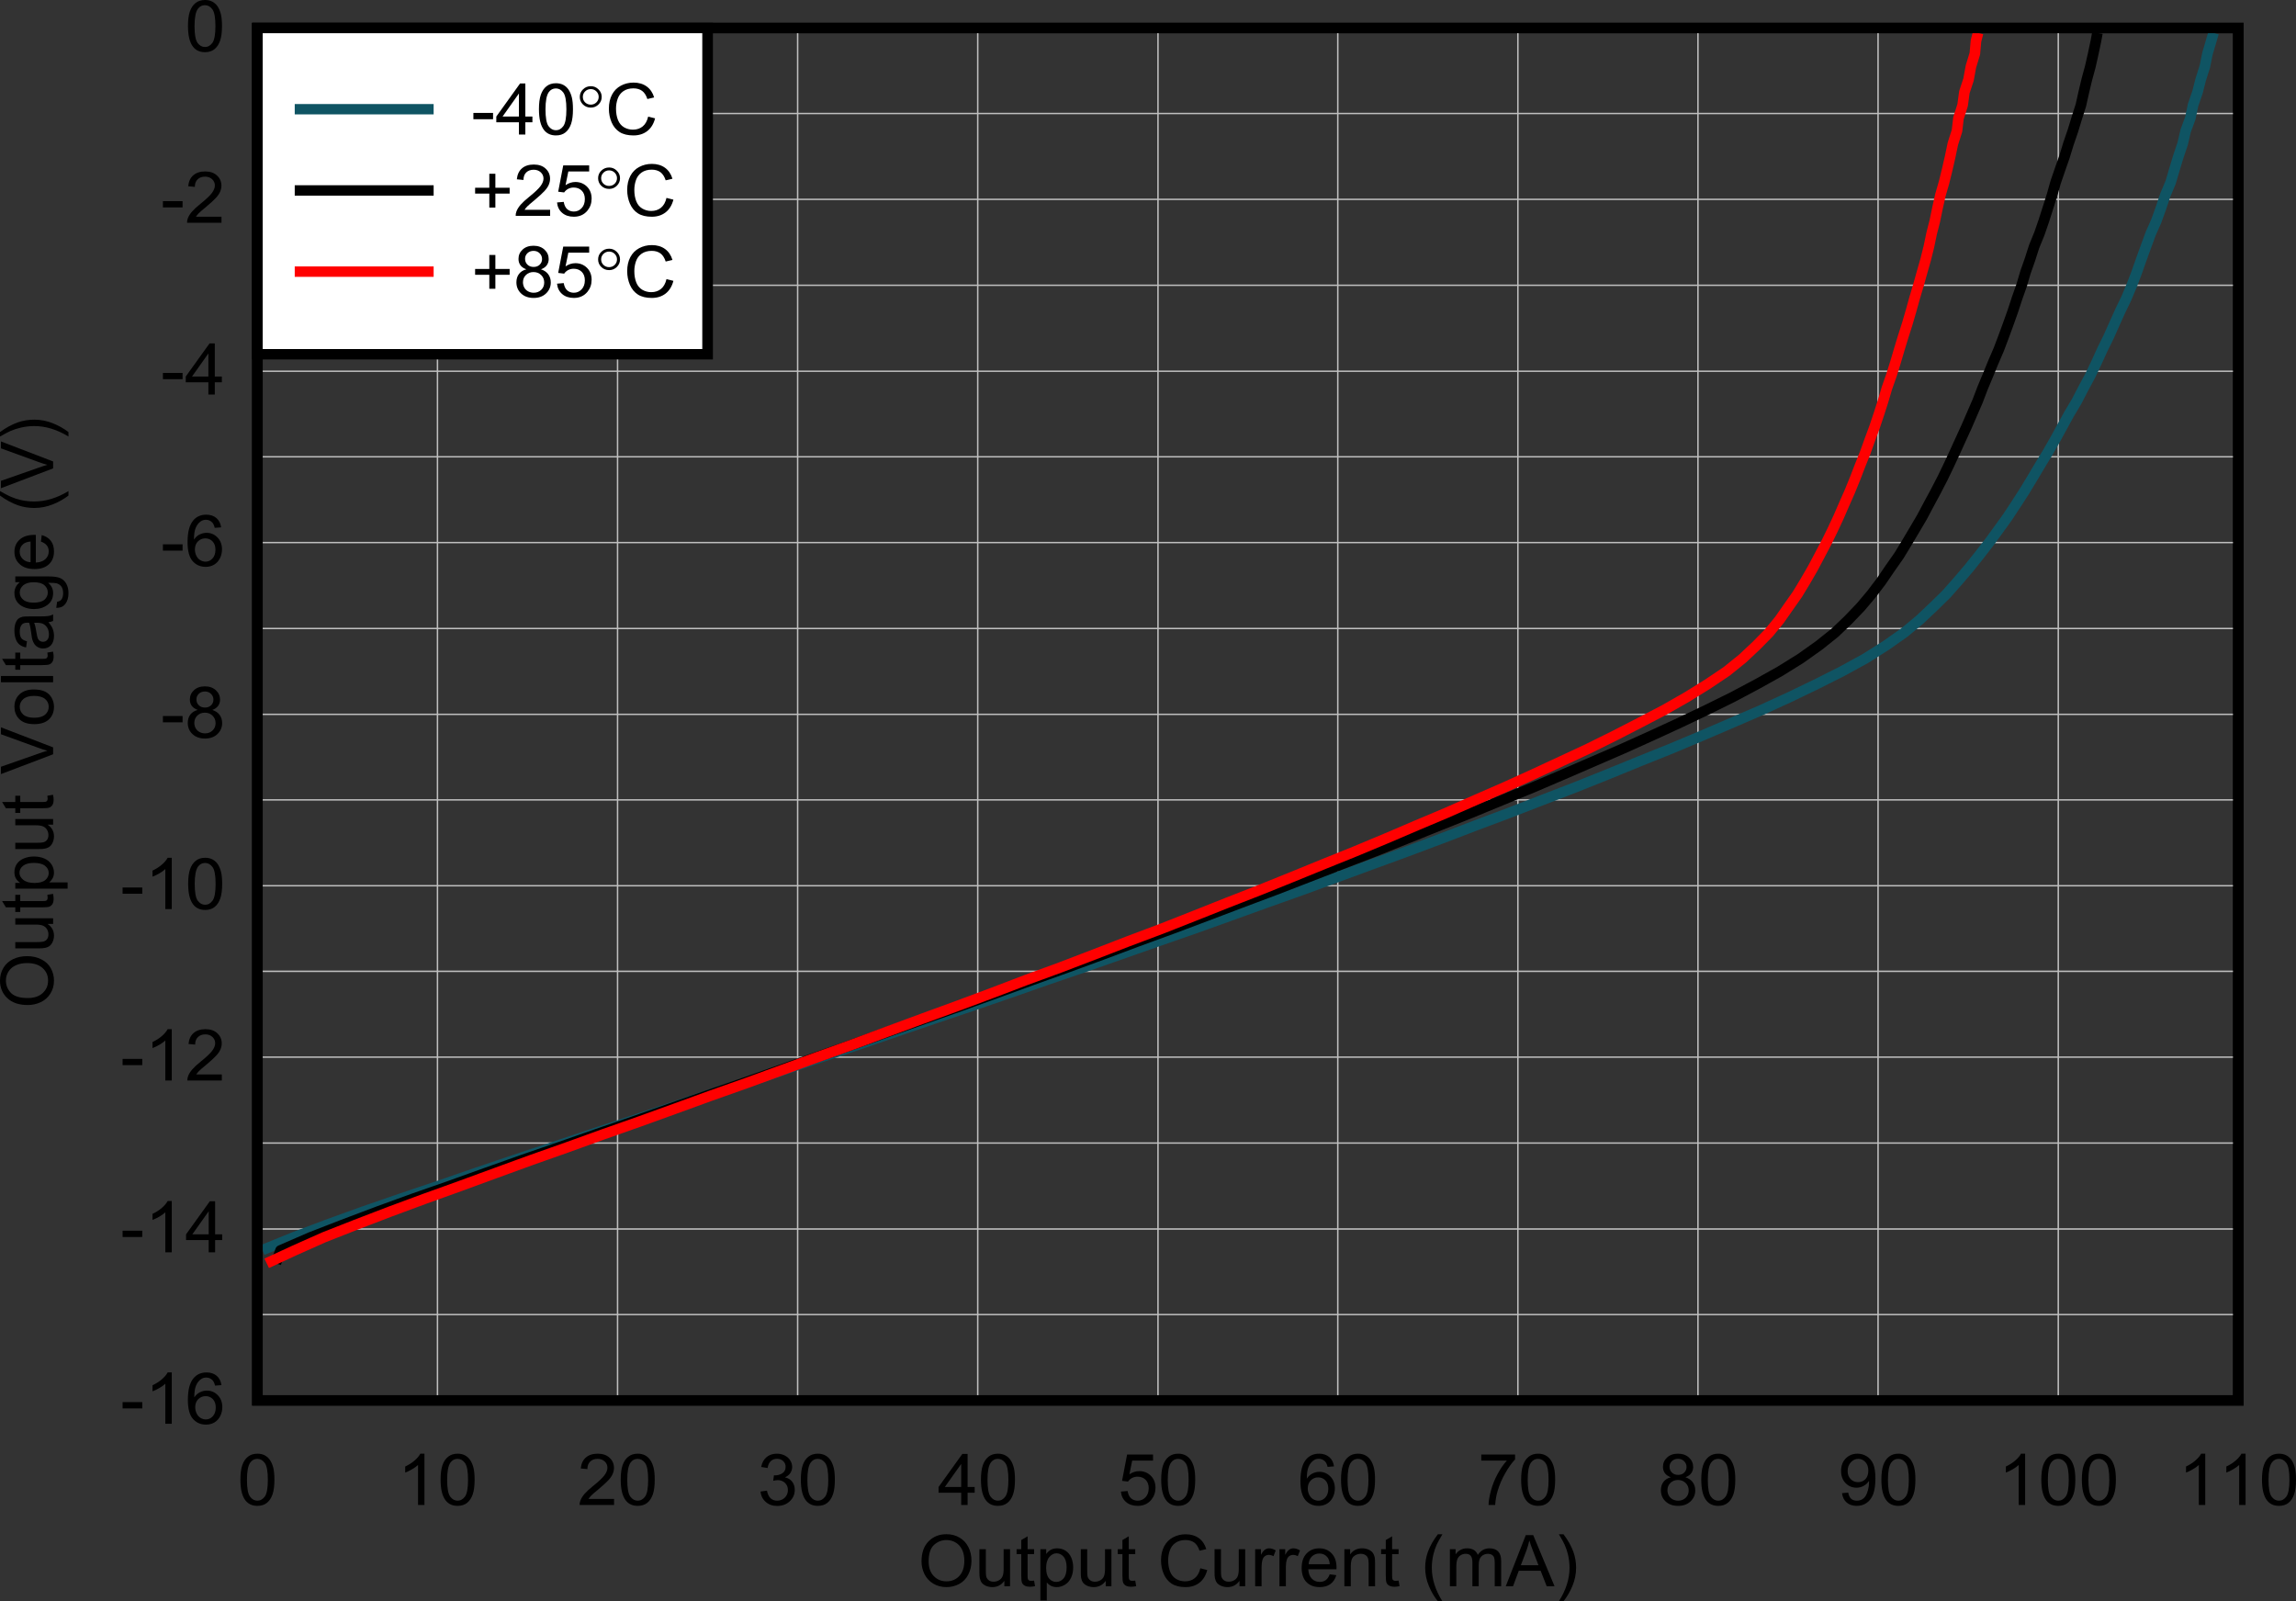 <?xml version="1.0" encoding="UTF-8" standalone="no"?>
<svg
   xmlns:dc="http://purl.org/dc/elements/1.1/"
   xmlns:cc="http://creativecommons.org/ns#"
   xmlns:rdf="http://www.w3.org/1999/02/22-rdf-syntax-ns#"
   xmlns:svg="http://www.w3.org/2000/svg"
   xmlns="http://www.w3.org/2000/svg"
   xmlns:xlink="http://www.w3.org/1999/xlink"
   xmlns:sodipodi="http://sodipodi.sourceforge.net/DTD/sodipodi-0.dtd"
   xmlns:inkscape="http://www.inkscape.org/namespaces/inkscape"
   sodipodi:docname="D031_RC4558D_Claw_Sink.pdf"
   id="svg485"
   version="1.2"
   viewBox="0 0 497.758 347.103"
   height="347.103pt"
   width="497.758pt">
  <rect x="0" y="0" width="497.758" height="347.103" fill="#333333" stroke="none"/>
  <sodipodi:namedview
     id="namedview487"
     inkscape:window-height="480"
     inkscape:window-width="640"
     inkscape:pageshadow="2"
     inkscape:pageopacity="0"
     guidetolerance="10"
     gridtolerance="10"
     objecttolerance="10"
     borderopacity="1"
     bordercolor="#666666"
     pagecolor="#ffffff" />
  <defs
     id="defs130">
    <g
       id="g128">
      <symbol
         id="glyph0-0"
         overflow="visible">
        <path
           inkscape:connector-curvature="0"
           id="path2"
           d="m 1.984,0 v -9.672 h 7.906 V 0 Z M 2.219,-0.234 H 9.641 V -9.438 H 2.219 Z m 0,0"
           style="stroke:none" />
      </symbol>
      <symbol
         id="glyph0-1"
         overflow="visible">
        <path
           inkscape:connector-curvature="0"
           id="path5"
           d="m 0.766,-5.391 c 0,-1.84 0.504,-3.285 1.516,-4.328 1.008,-1.039 2.312,-1.562 3.906,-1.562 1.039,0 1.977,0.246 2.812,0.734 0.84,0.492 1.484,1.176 1.922,2.047 0.445,0.875 0.672,1.867 0.672,2.969 0,1.125 -0.238,2.137 -0.703,3.031 -0.461,0.887 -1.117,1.559 -1.969,2.016 -0.844,0.449 -1.762,0.672 -2.75,0.672 -1.062,0 -2.02,-0.25 -2.859,-0.75 C 2.477,-1.07 1.84,-1.758 1.406,-2.625 0.977,-3.496 0.766,-4.422 0.766,-5.391 Z M 2.312,-5.375 c 0,1.336 0.363,2.387 1.094,3.156 0.738,0.773 1.66,1.156 2.766,1.156 1.121,0 2.051,-0.383 2.781,-1.156 0.727,-0.777 1.094,-1.883 1.094,-3.312 0,-0.902 -0.16,-1.691 -0.469,-2.359 -0.312,-0.676 -0.773,-1.195 -1.375,-1.562 -0.594,-0.371 -1.27,-0.562 -2.016,-0.562 -1.055,0 -1.965,0.363 -2.734,1.078 C 2.691,-8.227 2.312,-7.039 2.312,-5.375 Z m 0,0"
           style="stroke:none" />
      </symbol>
      <symbol
         id="glyph0-2"
         overflow="visible">
        <path
           inkscape:connector-curvature="0"
           id="path8"
           d="M 6.422,0 V -1.172 C 5.773,-0.266 4.902,0.188 3.812,0.188 3.332,0.188 2.879,0.098 2.453,-0.078 2.035,-0.262 1.723,-0.492 1.516,-0.766 1.316,-1.043 1.176,-1.383 1.094,-1.781 1.039,-2.051 1.016,-2.473 1.016,-3.047 V -8.031 H 2.406 v 4.453 c 0,0.711 0.023,1.191 0.078,1.438 0.09,0.355 0.281,0.637 0.562,0.844 0.277,0.211 0.629,0.312 1.047,0.312 0.414,0 0.805,-0.102 1.172,-0.312 C 5.629,-1.512 5.883,-1.801 6.031,-2.156 6.184,-2.52 6.266,-3.047 6.266,-3.734 V -8.031 H 7.656 V 0 Z m 0,0"
           style="stroke:none" />
      </symbol>
      <symbol
         id="glyph0-3"
         overflow="visible">
        <path
           inkscape:connector-curvature="0"
           id="path11"
           d="m 4.078,-1.219 0.203,1.203 c -0.398,0.082 -0.746,0.125 -1.047,0.125 -0.512,0 -0.91,-0.082 -1.188,-0.234 C 1.773,-0.277 1.582,-0.484 1.469,-0.734 1.352,-0.992 1.297,-1.531 1.297,-2.344 v -4.625 H 0.281 v -1.062 h 1.016 v -1.984 l 1.375,-0.812 v 2.797 h 1.406 v 1.062 h -1.406 v 4.688 c 0,0.398 0.023,0.652 0.078,0.766 0.051,0.105 0.129,0.191 0.234,0.25 0.113,0.062 0.273,0.094 0.484,0.094 0.152,0 0.359,-0.016 0.609,-0.047 z m 0,0"
           style="stroke:none" />
      </symbol>
      <symbol
         id="glyph0-4"
         overflow="visible">
        <path
           inkscape:connector-curvature="0"
           id="path14"
           d="M 1.047,3.078 V -8.031 H 2.312 v 1.047 c 0.289,-0.402 0.625,-0.711 1,-0.922 0.383,-0.207 0.844,-0.312 1.375,-0.312 0.695,0 1.312,0.18 1.844,0.531 0.539,0.355 0.945,0.855 1.219,1.5 0.27,0.648 0.406,1.352 0.406,2.109 0,0.824 -0.152,1.566 -0.453,2.219 -0.305,0.656 -0.742,1.164 -1.312,1.516 C 5.816,0.008 5.215,0.188 4.594,0.188 4.125,0.188 3.699,0.09 3.328,-0.094 2.961,-0.289 2.664,-0.535 2.438,-0.828 v 3.906 z m 1.25,-7.047 c 0,1.031 0.211,1.801 0.641,2.297 0.426,0.492 0.945,0.734 1.562,0.734 0.613,0 1.141,-0.254 1.578,-0.766 0.434,-0.508 0.656,-1.301 0.656,-2.375 C 6.734,-5.105 6.52,-5.875 6.094,-6.375 5.664,-6.883 5.152,-7.141 4.562,-7.141 c -0.594,0 -1.121,0.273 -1.578,0.812 -0.461,0.543 -0.688,1.332 -0.688,2.359 z m 0,0"
           style="stroke:none" />
      </symbol>
      <symbol
         id="glyph0-5"
         overflow="visible">
        <path
           inkscape:connector-curvature="0"
           id="path17"
           d=""
           style="stroke:none" />
      </symbol>
      <symbol
         id="glyph0-6"
         overflow="visible">
        <path
           inkscape:connector-curvature="0"
           id="path20"
           d="m 9.297,-3.891 1.5,0.375 C 10.484,-2.305 9.914,-1.383 9.094,-0.75 8.281,-0.125 7.285,0.188 6.109,0.188 4.891,0.188 3.895,-0.051 3.125,-0.531 2.363,-1.02 1.777,-1.723 1.375,-2.641 0.977,-3.566 0.781,-4.562 0.781,-5.625 c 0,-1.152 0.223,-2.16 0.672,-3.016 0.457,-0.863 1.098,-1.516 1.922,-1.953 0.832,-0.445 1.75,-0.672 2.75,-0.672 1.133,0 2.086,0.285 2.859,0.844 0.77,0.562 1.305,1.355 1.609,2.375 L 9.125,-7.703 C 8.863,-8.512 8.48,-9.102 7.984,-9.469 c -0.5,-0.363 -1.133,-0.547 -1.891,-0.547 -0.867,0 -1.59,0.207 -2.172,0.609 C 3.336,-9 2.926,-8.449 2.688,-7.766 2.445,-7.078 2.328,-6.363 2.328,-5.625 c 0,0.938 0.141,1.762 0.422,2.469 0.277,0.699 0.719,1.227 1.312,1.578 0.59,0.344 1.234,0.516 1.922,0.516 0.84,0 1.551,-0.234 2.125,-0.703 0.582,-0.477 0.977,-1.188 1.188,-2.125 z m 0,0"
           style="stroke:none" />
      </symbol>
      <symbol
         id="glyph0-7"
         overflow="visible">
        <path
           inkscape:connector-curvature="0"
           id="path23"
           d="m 1.031,0 v -8.031 h 1.25 v 1.219 c 0.309,-0.57 0.602,-0.945 0.875,-1.125 0.27,-0.184 0.566,-0.281 0.891,-0.281 0.465,0 0.945,0.152 1.438,0.453 L 5,-6.516 c -0.336,-0.184 -0.676,-0.281 -1.016,-0.281 -0.305,0 -0.582,0.09 -0.828,0.266 -0.242,0.18 -0.414,0.426 -0.516,0.734 -0.148,0.492 -0.219,1.023 -0.219,1.594 V 0 Z m 0,0"
           style="stroke:none" />
      </symbol>
      <symbol
         id="glyph0-8"
         overflow="visible">
        <path
           inkscape:connector-curvature="0"
           id="path26"
           d="m 6.656,-2.578 1.438,0.172 C 7.863,-1.582 7.441,-0.941 6.828,-0.484 6.223,-0.035 5.441,0.188 4.484,0.188 3.285,0.188 2.332,-0.172 1.625,-0.891 c -0.699,-0.727 -1.047,-1.75 -1.047,-3.062 0,-1.34 0.352,-2.391 1.062,-3.141 0.707,-0.746 1.629,-1.125 2.766,-1.125 1.09,0 1.988,0.371 2.688,1.109 0.695,0.73 1.047,1.758 1.047,3.078 0,0.086 -0.008,0.207 -0.016,0.359 H 2.016 c 0.051,0.887 0.305,1.566 0.766,2.031 C 3.238,-1.172 3.812,-0.938 4.5,-0.938 c 0.508,0 0.941,-0.129 1.297,-0.391 0.363,-0.258 0.648,-0.676 0.859,-1.25 z M 2.094,-4.781 h 4.578 c -0.062,-0.676 -0.242,-1.188 -0.531,-1.531 -0.438,-0.52 -1.012,-0.781 -1.719,-0.781 -0.637,0 -1.176,0.211 -1.609,0.625 -0.438,0.418 -0.68,0.98 -0.719,1.688 z m 0,0"
           style="stroke:none" />
      </symbol>
      <symbol
         id="glyph0-9"
         overflow="visible">
        <path
           inkscape:connector-curvature="0"
           id="path29"
           d="m 1.047,0 v -8.031 h 1.25 v 1.141 C 2.898,-7.773 3.77,-8.219 4.906,-8.219 c 0.488,0 0.941,0.09 1.359,0.266 0.414,0.18 0.723,0.41 0.922,0.688 0.207,0.281 0.352,0.617 0.438,1 0.051,0.262 0.078,0.707 0.078,1.328 V 0 H 6.312 v -4.891 c 0,-0.551 -0.059,-0.961 -0.172,-1.234 -0.105,-0.277 -0.293,-0.5 -0.562,-0.656 -0.273,-0.164 -0.598,-0.25 -0.969,-0.25 -0.594,0 -1.105,0.191 -1.531,0.562 C 2.648,-6.102 2.438,-5.41 2.438,-4.391 V 0 Z m 0,0"
           style="stroke:none" />
      </symbol>
      <symbol
         id="glyph0-10"
         overflow="visible">
        <path
           inkscape:connector-curvature="0"
           id="path32"
           d="M 3.703,3.266 C 2.93,2.316 2.277,1.207 1.75,-0.062 1.219,-1.332 0.953,-2.648 0.953,-4.016 c 0,-1.195 0.195,-2.348 0.594,-3.453 0.465,-1.27 1.188,-2.535 2.156,-3.797 H 4.688 C 4.07,-10.223 3.66,-9.477 3.453,-9.031 3.141,-8.332 2.895,-7.602 2.719,-6.844 2.5,-5.906 2.391,-4.957 2.391,-4 c 0,2.418 0.766,4.836 2.297,7.266 z m 0,0"
           style="stroke:none" />
      </symbol>
      <symbol
         id="glyph0-11"
         overflow="visible">
        <path
           inkscape:connector-curvature="0"
           id="path35"
           d="M 1.047,0 V -8.031 H 2.281 v 1.125 C 2.539,-7.301 2.883,-7.617 3.312,-7.859 3.738,-8.098 4.223,-8.219 4.766,-8.219 c 0.613,0 1.113,0.129 1.5,0.375 0.383,0.25 0.66,0.602 0.828,1.047 0.645,-0.945 1.488,-1.422 2.531,-1.422 0.809,0 1.438,0.227 1.875,0.672 0.434,0.438 0.656,1.117 0.656,2.031 V 0 h -1.391 v -5.062 c 0,-0.539 -0.051,-0.93 -0.141,-1.172 C 10.539,-6.473 10.379,-6.664 10.141,-6.812 9.91,-6.957 9.633,-7.031 9.312,-7.031 c -0.574,0 -1.055,0.191 -1.438,0.562 -0.387,0.375 -0.578,0.977 -0.578,1.797 V 0 h -1.375 v -5.219 c 0,-0.602 -0.117,-1.055 -0.344,-1.359 C 5.348,-6.879 4.977,-7.031 4.469,-7.031 c -0.398,0 -0.762,0.105 -1.094,0.312 -0.336,0.199 -0.574,0.492 -0.719,0.875 C 2.508,-5.457 2.438,-4.898 2.438,-4.172 V 0 Z m 0,0"
           style="stroke:none" />
      </symbol>
      <symbol
         id="glyph0-12"
         overflow="visible">
        <path
           inkscape:connector-curvature="0"
           id="path38"
           d="m -0.016,0 4.344,-11.078 H 5.938 L 10.562,0 H 8.859 l -1.312,-3.359 H 2.812 L 1.562,0 Z M 3.25,-4.547 H 7.078 L 5.906,-7.625 c -0.367,-0.926 -0.637,-1.691 -0.812,-2.297 -0.148,0.711 -0.352,1.418 -0.609,2.125 z m 0,0"
           style="stroke:none" />
      </symbol>
      <symbol
         id="glyph0-13"
         overflow="visible">
        <path
           inkscape:connector-curvature="0"
           id="path41"
           d="m 1.953,3.266 h -1 C 2.492,0.836 3.266,-1.582 3.266,-4 3.266,-4.945 3.152,-5.891 2.938,-6.828 2.758,-7.586 2.512,-8.312 2.203,-9 c -0.199,-0.457 -0.617,-1.211 -1.25,-2.266 h 1 c 0.965,1.262 1.68,2.527 2.141,3.797 0.395,1.105 0.594,2.258 0.594,3.453 0,1.367 -0.27,2.684 -0.797,3.953 -0.531,1.27 -1.18,2.379 -1.938,3.328 z m 0,0"
           style="stroke:none" />
      </symbol>
      <symbol
         id="glyph0-14"
         overflow="visible">
        <path
           inkscape:connector-curvature="0"
           id="path44"
           d="m 0.656,-5.469 c 0,-1.309 0.133,-2.363 0.406,-3.156 0.277,-0.801 0.691,-1.414 1.234,-1.844 0.539,-0.434 1.223,-0.656 2.047,-0.656 0.613,0 1.145,0.121 1.594,0.359 0.457,0.242 0.836,0.586 1.141,1.031 0.301,0.449 0.535,1.004 0.703,1.656 0.164,0.648 0.25,1.52 0.25,2.609 0,1.305 -0.137,2.355 -0.406,3.156 -0.273,0.793 -0.68,1.41 -1.219,1.844 -0.543,0.438 -1.23,0.656 -2.062,0.656 -1.094,0 -1.949,-0.379 -2.562,-1.141 -0.75,-0.926 -1.125,-2.43 -1.125,-4.516 z m 1.422,0 c 0,1.824 0.219,3.039 0.656,3.641 0.434,0.594 0.973,0.891 1.609,0.891 0.633,0 1.172,-0.301 1.609,-0.906 0.434,-0.602 0.656,-1.812 0.656,-3.625 0,-1.82 -0.223,-3.031 -0.656,-3.625 C 5.516,-9.695 4.973,-10 4.328,-10 c -0.637,0 -1.148,0.27 -1.531,0.797 -0.48,0.668 -0.719,1.914 -0.719,3.734 z m 0,0"
           style="stroke:none" />
      </symbol>
      <symbol
         id="glyph0-15"
         overflow="visible">
        <path
           inkscape:connector-curvature="0"
           id="path47"
           d="M 5.891,0 H 4.5 v -8.672 c -0.336,0.312 -0.773,0.629 -1.312,0.938 -0.543,0.312 -1.035,0.551 -1.469,0.703 v -1.312 C 2.496,-8.707 3.176,-9.141 3.75,-9.641 4.332,-10.148 4.75,-10.645 5,-11.125 h 0.891 z m 0,0"
           style="stroke:none" />
      </symbol>
      <symbol
         id="glyph0-16"
         overflow="visible">
        <path
           inkscape:connector-curvature="0"
           id="path50"
           d="M 7.953,-1.312 V 0 h -7.469 c -0.012,-0.32 0.039,-0.633 0.156,-0.938 0.184,-0.496 0.488,-0.988 0.906,-1.469 0.426,-0.488 1.035,-1.051 1.828,-1.688 1.227,-0.988 2.055,-1.77 2.484,-2.344 0.434,-0.582 0.656,-1.129 0.656,-1.641 0,-0.539 -0.199,-0.992 -0.594,-1.359 C 5.523,-9.809 5.012,-10 4.391,-10 c -0.68,0 -1.223,0.199 -1.625,0.594 -0.398,0.387 -0.594,0.93 -0.594,1.625 l -1.438,-0.141 c 0.102,-1.039 0.473,-1.832 1.109,-2.375 0.633,-0.551 1.492,-0.828 2.578,-0.828 1.082,0 1.938,0.301 2.562,0.891 0.633,0.586 0.953,1.316 0.953,2.188 0,0.438 -0.098,0.879 -0.281,1.312 -0.18,0.43 -0.488,0.879 -0.922,1.344 -0.43,0.469 -1.137,1.121 -2.125,1.953 -0.844,0.688 -1.387,1.16 -1.625,1.406 -0.23,0.242 -0.426,0.48 -0.578,0.719 z m 0,0"
           style="stroke:none" />
      </symbol>
      <symbol
         id="glyph0-17"
         overflow="visible">
        <path
           inkscape:connector-curvature="0"
           id="path53"
           d="m 0.656,-2.922 1.391,-0.188 c 0.164,0.773 0.438,1.332 0.812,1.672 0.383,0.336 0.852,0.5 1.406,0.5 0.652,0 1.207,-0.219 1.656,-0.656 0.445,-0.445 0.672,-1 0.672,-1.656 0,-0.621 -0.211,-1.133 -0.625,-1.531 -0.418,-0.402 -0.945,-0.609 -1.578,-0.609 -0.273,0 -0.602,0.051 -0.984,0.141 L 3.562,-6.438 c 0.09,0.012 0.164,0.016 0.219,0.016 0.59,0 1.125,-0.148 1.594,-0.453 0.477,-0.301 0.719,-0.77 0.719,-1.406 0,-0.496 -0.176,-0.91 -0.516,-1.234 -0.344,-0.332 -0.793,-0.5 -1.344,-0.5 -0.543,0 -0.996,0.168 -1.359,0.5 -0.355,0.336 -0.586,0.836 -0.688,1.5 L 0.797,-8.25 c 0.176,-0.914 0.562,-1.625 1.156,-2.125 0.602,-0.496 1.352,-0.75 2.25,-0.75 0.621,0 1.191,0.133 1.703,0.391 0.52,0.262 0.914,0.617 1.188,1.062 0.277,0.449 0.422,0.926 0.422,1.422 0,0.48 -0.133,0.918 -0.391,1.312 C 6.863,-6.539 6.473,-6.227 5.953,-6 c 0.676,0.148 1.195,0.461 1.562,0.938 0.371,0.48 0.562,1.074 0.562,1.781 0,0.969 -0.363,1.793 -1.078,2.469 -0.719,0.68 -1.633,1.016 -2.734,1.016 -1,0 -1.832,-0.289 -2.484,-0.875 -0.656,-0.582 -1.035,-1.332 -1.125,-2.25 z m 0,0"
           style="stroke:none" />
      </symbol>
      <symbol
         id="glyph0-18"
         overflow="visible">
        <path
           inkscape:connector-curvature="0"
           id="path56"
           d="m 5.109,0 v -2.656 h -4.906 v -1.25 l 5.156,-7.172 H 6.5 v 7.172 h 1.531 v 1.25 H 6.5 V 0 Z m 0,-3.906 v -5 l -3.547,5 z m 0,0"
           style="stroke:none" />
      </symbol>
      <symbol
         id="glyph0-19"
         overflow="visible">
        <path
           inkscape:connector-curvature="0"
           id="path59"
           d="m 0.656,-2.906 1.453,-0.125 c 0.113,0.699 0.363,1.227 0.75,1.578 0.395,0.344 0.875,0.516 1.438,0.516 0.664,0 1.227,-0.242 1.688,-0.734 0.465,-0.488 0.703,-1.145 0.703,-1.969 0,-0.77 -0.227,-1.379 -0.672,-1.828 -0.449,-0.445 -1.035,-0.672 -1.75,-0.672 -0.449,0 -0.855,0.102 -1.219,0.297 -0.355,0.199 -0.637,0.457 -0.844,0.766 L 0.906,-5.234 2,-10.938 H 7.625 V -9.625 H 3.109 L 2.5,-6.656 c 0.676,-0.457 1.391,-0.688 2.141,-0.688 0.988,0 1.82,0.336 2.5,1 0.676,0.668 1.016,1.535 1.016,2.594 0,1 -0.301,1.867 -0.891,2.594 -0.73,0.898 -1.723,1.344 -2.969,1.344 -1.031,0 -1.879,-0.281 -2.531,-0.844 -0.648,-0.559 -1.02,-1.312 -1.109,-2.25 z m 0,0"
           style="stroke:none" />
      </symbol>
      <symbol
         id="glyph0-20"
         overflow="visible">
        <path
           inkscape:connector-curvature="0"
           id="path62"
           d="m 7.875,-8.375 -1.391,0.109 c -0.125,-0.527 -0.305,-0.914 -0.531,-1.156 -0.375,-0.395 -0.836,-0.594 -1.375,-0.594 -0.449,0 -0.84,0.129 -1.172,0.375 -0.438,0.312 -0.789,0.773 -1.047,1.375 -0.25,0.594 -0.375,1.445 -0.375,2.547 0.332,-0.496 0.738,-0.867 1.219,-1.109 C 3.691,-7.066 4.195,-7.188 4.719,-7.188 c 0.926,0 1.711,0.336 2.359,1 0.652,0.668 0.984,1.535 0.984,2.594 0,0.688 -0.152,1.336 -0.453,1.938 C 7.305,-1.062 6.883,-0.602 6.344,-0.281 5.812,0.027 5.207,0.188 4.531,0.188 3.363,0.188 2.414,-0.227 1.688,-1.062 0.957,-1.895 0.594,-3.27 0.594,-5.188 0.594,-7.332 1,-8.891 1.812,-9.859 2.508,-10.699 3.457,-11.125 4.656,-11.125 c 0.883,0 1.613,0.246 2.188,0.734 0.57,0.492 0.914,1.164 1.031,2.016 z m -5.688,4.781 c 0,0.469 0.098,0.918 0.297,1.344 0.207,0.43 0.492,0.758 0.859,0.984 0.371,0.219 0.758,0.328 1.156,0.328 0.582,0 1.082,-0.227 1.5,-0.688 0.426,-0.465 0.641,-1.098 0.641,-1.891 0,-0.77 -0.211,-1.375 -0.625,-1.812 -0.418,-0.434 -0.941,-0.656 -1.562,-0.656 -0.637,0 -1.176,0.223 -1.609,0.656 -0.438,0.438 -0.656,1.02 -0.656,1.734 z m 0,0"
           style="stroke:none" />
      </symbol>
      <symbol
         id="glyph0-21"
         overflow="visible">
        <path
           inkscape:connector-curvature="0"
           id="path65"
           d="m 0.75,-9.625 v -1.312 h 7.328 v 1.062 c -0.719,0.75 -1.434,1.754 -2.141,3 C 5.227,-5.633 4.68,-4.355 4.297,-3.047 4.016,-2.117 3.836,-1.102 3.766,0 h -1.438 c 0.02,-0.871 0.195,-1.926 0.531,-3.156 0.332,-1.238 0.812,-2.43 1.438,-3.578 0.621,-1.145 1.289,-2.109 2,-2.891 z m 0,0"
           style="stroke:none" />
      </symbol>
      <symbol
         id="glyph0-22"
         overflow="visible">
        <path
           inkscape:connector-curvature="0"
           id="path68"
           d="m 2.797,-6.016 c -0.574,-0.207 -1.004,-0.5 -1.281,-0.875 -0.281,-0.383 -0.422,-0.844 -0.422,-1.375 0,-0.809 0.297,-1.488 0.891,-2.031 0.59,-0.551 1.379,-0.828 2.359,-0.828 0.988,0 1.785,0.285 2.391,0.844 0.602,0.562 0.906,1.246 0.906,2.047 0,0.512 -0.145,0.961 -0.422,1.344 -0.273,0.375 -0.691,0.668 -1.25,0.875 0.695,0.23 1.223,0.59 1.578,1.078 0.363,0.492 0.547,1.082 0.547,1.766 0,0.949 -0.348,1.746 -1.031,2.391 C 6.383,-0.133 5.488,0.188 4.375,0.188 3.25,0.188 2.34,-0.133 1.656,-0.781 0.977,-1.426 0.641,-2.234 0.641,-3.203 c 0,-0.715 0.188,-1.32 0.562,-1.812 0.371,-0.488 0.906,-0.82 1.594,-1 z M 2.516,-8.312 c 0,0.523 0.172,0.949 0.516,1.281 0.34,0.336 0.789,0.5 1.344,0.5 0.539,0 0.977,-0.16 1.312,-0.484 0.34,-0.332 0.516,-0.738 0.516,-1.219 0,-0.496 -0.18,-0.922 -0.531,-1.266 -0.344,-0.34 -0.785,-0.516 -1.312,-0.516 -0.531,0 -0.977,0.168 -1.328,0.5 C 2.688,-9.18 2.516,-8.777 2.516,-8.312 Z M 2.062,-3.203 c 0,0.398 0.094,0.777 0.281,1.141 0.195,0.355 0.477,0.633 0.844,0.828 0.371,0.199 0.773,0.297 1.203,0.297 0.652,0 1.195,-0.207 1.625,-0.625 0.434,-0.414 0.656,-0.945 0.656,-1.594 0,-0.652 -0.227,-1.195 -0.672,-1.625 -0.438,-0.426 -0.992,-0.641 -1.656,-0.641 -0.656,0 -1.207,0.215 -1.641,0.641 C 2.273,-4.363 2.062,-3.836 2.062,-3.203 Z m 0,0"
           style="stroke:none" />
      </symbol>
      <symbol
         id="glyph0-23"
         overflow="visible">
        <path
           inkscape:connector-curvature="0"
           id="path71"
           d="m 0.859,-2.562 1.344,-0.125 c 0.113,0.617 0.328,1.066 0.641,1.344 0.32,0.273 0.734,0.406 1.234,0.406 0.426,0 0.801,-0.094 1.125,-0.281 0.32,-0.184 0.582,-0.441 0.781,-0.766 C 6.191,-2.305 6.363,-2.738 6.5,-3.281 6.645,-3.82 6.719,-4.375 6.719,-4.938 c 0,-0.059 -0.008,-0.156 -0.016,-0.281 C 6.43,-4.781 6.051,-4.426 5.562,-4.156 5.082,-3.883 4.559,-3.75 4,-3.75 c -0.93,0 -1.723,-0.332 -2.375,-1 -0.648,-0.664 -0.969,-1.547 -0.969,-2.641 0,-1.121 0.336,-2.023 1.016,-2.703 0.676,-0.684 1.523,-1.031 2.547,-1.031 0.727,0 1.398,0.195 2.016,0.578 0.613,0.387 1.078,0.941 1.391,1.656 0.309,0.719 0.469,1.762 0.469,3.125 0,1.418 -0.16,2.551 -0.469,3.391 C 7.312,-1.539 6.84,-0.902 6.219,-0.469 5.602,-0.031 4.879,0.188 4.047,0.188 3.16,0.188 2.434,-0.051 1.875,-0.531 1.312,-1.008 0.973,-1.688 0.859,-2.562 Z M 6.562,-7.453 C 6.562,-8.23 6.348,-8.852 5.922,-9.312 5.492,-9.77 4.98,-10 4.391,-10 c -0.625,0 -1.168,0.254 -1.625,0.75 -0.461,0.492 -0.688,1.129 -0.688,1.906 0,0.711 0.219,1.289 0.656,1.734 0.434,0.438 0.973,0.656 1.609,0.656 0.645,0 1.176,-0.219 1.594,-0.656 0.414,-0.445 0.625,-1.062 0.625,-1.844 z m 0,0"
           style="stroke:none" />
      </symbol>
      <symbol
         id="glyph0-24"
         overflow="visible">
        <path
           inkscape:connector-curvature="0"
           id="path74"
           d="M 0.5,-3.328 V -4.688 h 4.266 v 1.359 z m 0,0"
           style="stroke:none" />
      </symbol>
      <symbol
         id="glyph0-25"
         overflow="visible">
        <path
           inkscape:connector-curvature="0"
           id="path77"
           d="m 3.953,-1.797 v -3.031 H 0.875 V -6.094 H 3.953 V -9.125 h 1.312 v 3.031 h 3.094 v 1.266 h -3.094 v 3.031 z m 0,0"
           style="stroke:none" />
      </symbol>
      <symbol
         id="glyph1-0"
         overflow="visible">
        <path
           inkscape:connector-curvature="0"
           id="path80"
           d="M 0,-1.938 H -9.891 V -9.672 H 0 Z M -0.25,-2.172 V -9.438 h -9.391 v 7.266 z m 0,0"
           style="stroke:none" />
      </symbol>
      <symbol
         id="glyph1-1"
         overflow="visible">
        <path
           inkscape:connector-curvature="0"
           id="path83"
           d="m -5.516,-0.75 c -1.871,0 -3.344,-0.492 -4.406,-1.484 -1.059,-0.988 -1.594,-2.266 -1.594,-3.828 0,-1.02 0.254,-1.941 0.75,-2.766 0.5,-0.82 1.199,-1.445 2.094,-1.875 0.887,-0.426 1.898,-0.641 3.031,-0.641 1.148,0 2.176,0.23 3.078,0.688 0.906,0.449 1.598,1.09 2.062,1.922 0.461,0.824 0.688,1.723 0.688,2.688 0,1.043 -0.254,1.977 -0.766,2.797 -0.508,0.824 -1.207,1.449 -2.094,1.875 -0.895,0.418 -1.844,0.625 -2.844,0.625 z m 0.031,-1.516 c 1.367,0 2.441,-0.359 3.219,-1.078 0.781,-0.715 1.172,-1.617 1.172,-2.703 0,-1.102 -0.395,-2.008 -1.188,-2.719 -0.789,-0.715 -1.914,-1.078 -3.375,-1.078 -0.914,0 -1.719,0.16 -2.406,0.469 -0.684,0.305 -1.219,0.754 -1.594,1.344 -0.383,0.586 -0.578,1.242 -0.578,1.969 0,1.043 0.367,1.941 1.094,2.688 0.73,0.742 1.949,1.109 3.656,1.109 z m 0,0"
           style="stroke:none" />
      </symbol>
      <symbol
         id="glyph1-2"
         overflow="visible">
        <path
           inkscape:connector-curvature="0"
           id="path86"
           d="m 0,-6.281 h -1.203 c 0.93,0.625 1.391,1.477 1.391,2.547 0,0.469 -0.098,0.914 -0.281,1.328 -0.184,0.406 -0.422,0.715 -0.703,0.922 -0.277,0.199 -0.625,0.336 -1.031,0.406 -0.27,0.062 -0.703,0.094 -1.297,0.094 H -8.203 V -2.344 h 4.547 c 0.73,0 1.223,-0.031 1.469,-0.094 0.367,-0.082 0.652,-0.258 0.859,-0.531 0.211,-0.277 0.312,-0.625 0.312,-1.031 0,-0.414 -0.102,-0.801 -0.312,-1.156 -0.215,-0.352 -0.508,-0.602 -0.875,-0.75 C -2.566,-6.059 -3.102,-6.141 -3.812,-6.141 H -8.203 V -7.5 H 0 Z m 0,0"
           style="stroke:none" />
      </symbol>
      <symbol
         id="glyph1-3"
         overflow="visible">
        <path
           inkscape:connector-curvature="0"
           id="path89"
           d="M -1.25,-3.984 -0.016,-4.188 c 0.082,0.387 0.125,0.73 0.125,1.031 0,0.492 -0.082,0.871 -0.234,1.141 -0.164,0.273 -0.379,0.465 -0.641,0.578 -0.258,0.117 -0.805,0.172 -1.641,0.172 H -7.125 v 1 h -1.078 v -1 h -2.031 L -11.062,-2.625 h 2.859 V -3.984 H -7.125 V -2.625 h 4.797 c 0.398,0 0.652,-0.02 0.766,-0.062 0.117,-0.051 0.211,-0.129 0.281,-0.234 0.062,-0.113 0.094,-0.27 0.094,-0.469 0,-0.152 -0.02,-0.352 -0.062,-0.594 z m 0,0"
           style="stroke:none" />
      </symbol>
      <symbol
         id="glyph1-4"
         overflow="visible">
        <path
           inkscape:connector-curvature="0"
           id="path92"
           d="m 3.141,-1.016 h -11.344 v -1.25 h 1.062 c -0.414,-0.289 -0.727,-0.617 -0.938,-0.984 -0.207,-0.363 -0.312,-0.812 -0.312,-1.344 0,-0.684 0.184,-1.289 0.547,-1.812 0.367,-0.52 0.879,-0.91 1.531,-1.172 0.656,-0.27 1.379,-0.406 2.156,-0.406 0.836,0 1.59,0.148 2.266,0.438 0.668,0.293 1.184,0.723 1.547,1.281 0.352,0.562 0.531,1.16 0.531,1.781 0,0.449 -0.102,0.855 -0.297,1.219 -0.195,0.355 -0.441,0.652 -0.734,0.891 H 3.141 Z M -4.047,-2.25 c 1.055,0 1.836,-0.207 2.344,-0.625 0.5,-0.426 0.75,-0.938 0.75,-1.531 0,-0.602 -0.258,-1.117 -0.781,-1.547 -0.527,-0.426 -1.344,-0.641 -2.438,-0.641 -1.039,0 -1.82,0.211 -2.344,0.625 -0.52,0.418 -0.781,0.926 -0.781,1.516 0,0.574 0.277,1.086 0.828,1.531 0.555,0.449 1.363,0.672 2.422,0.672 z m 0,0"
           style="stroke:none" />
      </symbol>
      <symbol
         id="glyph1-5"
         overflow="visible">
        <path
           inkscape:connector-curvature="0"
           id="path95"
           d=""
           style="stroke:none" />
      </symbol>
      <symbol
         id="glyph1-6"
         overflow="visible">
        <path
           inkscape:connector-curvature="0"
           id="path98"
           d="M 0,-4.359 -11.312,-0.062 v -1.594 l 8.219,-2.875 C -2.438,-4.77 -1.82,-4.969 -1.25,-5.125 -1.863,-5.289 -2.477,-5.488 -3.094,-5.719 l -8.219,-2.984 v -1.5 L 0,-5.859 Z m 0,0"
           style="stroke:none" />
      </symbol>
      <symbol
         id="glyph1-7"
         overflow="visible">
        <path
           inkscape:connector-curvature="0"
           id="path101"
           d="m -4.094,-0.516 c -1.52,0 -2.645,-0.41 -3.375,-1.234 -0.613,-0.695 -0.922,-1.539 -0.922,-2.531 0,-1.102 0.371,-2.004 1.109,-2.703 0.742,-0.695 1.762,-1.047 3.062,-1.047 1.055,0 1.887,0.16 2.5,0.469 0.605,0.305 1.074,0.754 1.406,1.344 0.332,0.594 0.5,1.242 0.5,1.938 0,1.125 -0.363,2.039 -1.094,2.734 -0.738,0.688 -1.801,1.031 -3.188,1.031 z m 0,-1.391 c 1.043,0 1.832,-0.223 2.359,-0.672 0.523,-0.457 0.781,-1.023 0.781,-1.703 0,-0.676 -0.258,-1.238 -0.781,-1.688 -0.527,-0.445 -1.332,-0.672 -2.406,-0.672 -1.02,0 -1.789,0.23 -2.312,0.688 -0.52,0.449 -0.781,1.008 -0.781,1.672 0,0.68 0.262,1.246 0.781,1.703 0.523,0.449 1.309,0.672 2.359,0.672 z m 0,0"
           style="stroke:none" />
      </symbol>
      <symbol
         id="glyph1-8"
         overflow="visible">
        <path
           inkscape:connector-curvature="0"
           id="path104"
           d="M 0,-0.984 H -11.312 V -2.344 H 0 Z m 0,0"
           style="stroke:none" />
      </symbol>
      <symbol
         id="glyph1-9"
         overflow="visible">
        <path
           inkscape:connector-curvature="0"
           id="path107"
           d="m -1.016,-6.266 c 0.438,0.512 0.754,1.004 0.938,1.469 0.176,0.461 0.266,0.961 0.266,1.5 0,0.875 -0.219,1.555 -0.656,2.031 -0.445,0.469 -1.008,0.703 -1.688,0.703 -0.402,0 -0.773,-0.086 -1.109,-0.266 C -3.598,-1.004 -3.863,-1.238 -4.062,-1.531 -4.258,-1.82 -4.41,-2.148 -4.516,-2.516 -4.586,-2.773 -4.656,-3.176 -4.719,-3.719 -4.852,-4.82 -5.016,-5.629 -5.203,-6.141 -5.387,-6.148 -5.508,-6.156 -5.562,-6.156 c -0.57,0 -0.973,0.133 -1.203,0.391 -0.309,0.344 -0.469,0.863 -0.469,1.547 0,0.637 0.117,1.113 0.344,1.422 0.23,0.305 0.637,0.527 1.219,0.672 l -0.188,1.328 c -0.582,-0.113 -1.051,-0.312 -1.406,-0.594 -0.363,-0.277 -0.641,-0.68 -0.828,-1.203 -0.195,-0.52 -0.297,-1.129 -0.297,-1.828 0,-0.676 0.086,-1.227 0.25,-1.656 0.168,-0.434 0.379,-0.754 0.625,-0.953 0.25,-0.195 0.566,-0.336 0.938,-0.422 0.242,-0.039 0.676,-0.062 1.297,-0.062 h 1.844 c 1.293,0 2.113,-0.031 2.453,-0.094 C -0.641,-7.668 -0.309,-7.785 0,-7.953 v 1.422 c -0.289,0.137 -0.629,0.227 -1.016,0.266 z m -3.094,0.125 c 0.199,0.492 0.371,1.23 0.516,2.219 0.086,0.562 0.18,0.961 0.281,1.188 0.105,0.23 0.258,0.41 0.453,0.531 0.199,0.125 0.418,0.188 0.656,0.188 0.375,0 0.691,-0.133 0.938,-0.406 0.242,-0.27 0.359,-0.672 0.359,-1.203 0,-0.527 -0.113,-1 -0.344,-1.406 -0.238,-0.402 -0.562,-0.703 -0.969,-0.891 -0.309,-0.145 -0.773,-0.219 -1.391,-0.219 z m 0,0"
           style="stroke:none" />
      </symbol>
      <symbol
         id="glyph1-10"
         overflow="visible">
        <path
           inkscape:connector-curvature="0"
           id="path110"
           d="M 0.672,-0.766 0.875,-2.094 c 0.414,-0.051 0.723,-0.207 0.922,-0.469 0.246,-0.332 0.375,-0.789 0.375,-1.375 0,-0.633 -0.133,-1.117 -0.391,-1.453 -0.25,-0.34 -0.613,-0.578 -1.078,-0.703 -0.281,-0.07 -0.875,-0.102 -1.781,-0.094 C -0.359,-5.594 0,-4.852 0,-3.969 0,-2.863 -0.406,-2.008 -1.219,-1.406 -2.027,-0.801 -3.004,-0.5 -4.141,-0.5 c -0.777,0 -1.5,-0.133 -2.156,-0.406 -0.664,-0.277 -1.18,-0.68 -1.547,-1.203 -0.363,-0.527 -0.547,-1.156 -0.547,-1.875 0,-0.934 0.395,-1.719 1.172,-2.344 h -0.984 v -1.25 h 7.094 c 1.27,0 2.172,0.133 2.703,0.391 0.539,0.25 0.961,0.652 1.266,1.203 0.309,0.555 0.469,1.23 0.469,2.031 0,0.961 -0.227,1.738 -0.672,2.328 -0.438,0.594 -1.102,0.883 -1.984,0.859 z M -4.25,-1.891 c 1.074,0 1.863,-0.207 2.359,-0.625 0.492,-0.426 0.734,-0.953 0.734,-1.578 0,-0.621 -0.242,-1.148 -0.734,-1.578 -0.488,-0.426 -1.258,-0.641 -2.312,-0.641 -0.996,0 -1.754,0.223 -2.266,0.656 -0.508,0.438 -0.766,0.965 -0.766,1.578 0,0.605 0.254,1.121 0.75,1.547 0.5,0.43 1.246,0.641 2.234,0.641 z m 0,0"
           style="stroke:none" />
      </symbol>
      <symbol
         id="glyph1-11"
         overflow="visible">
        <path
           inkscape:connector-curvature="0"
           id="path113"
           d="m -2.641,-6.516 0.172,-1.406 c 0.844,0.219 1.504,0.633 1.969,1.234 0.461,0.594 0.688,1.363 0.688,2.297 0,1.18 -0.367,2.113 -1.109,2.797 -0.738,0.688 -1.773,1.031 -3.109,1.031 -1.371,0 -2.441,-0.348 -3.203,-1.047 -0.77,-0.695 -1.156,-1.598 -1.156,-2.703 0,-1.07 0.379,-1.945 1.125,-2.625 0.75,-0.684 1.805,-1.031 3.156,-1.031 0.086,0 0.207,0 0.359,0 v 6 c 0.906,-0.051 1.602,-0.301 2.078,-0.75 0.48,-0.445 0.719,-1.008 0.719,-1.688 0,-0.496 -0.133,-0.922 -0.406,-1.266 -0.27,-0.352 -0.695,-0.633 -1.281,-0.844 z m -2.25,4.469 V -6.531 c -0.684,0.062 -1.203,0.238 -1.547,0.516 -0.539,0.43 -0.812,0.992 -0.812,1.688 0,0.625 0.223,1.152 0.656,1.578 0.43,0.43 0.996,0.664 1.703,0.703 z m 0,0"
           style="stroke:none" />
      </symbol>
      <symbol
         id="glyph1-12"
         overflow="visible">
        <path
           inkscape:connector-curvature="0"
           id="path116"
           d="m 3.328,-3.625 c -0.969,0.75 -2.102,1.387 -3.391,1.906 -1.301,0.523 -2.645,0.781 -4.031,0.781 -1.227,0 -2.406,-0.191 -3.531,-0.578 -1.301,-0.457 -2.598,-1.16 -3.891,-2.109 v -0.969 c 1.074,0.605 1.84,1.008 2.297,1.203 0.711,0.312 1.449,0.559 2.219,0.734 0.969,0.211 1.941,0.312 2.906,0.312 2.48,0 4.953,-0.75 7.422,-2.25 z m 0,0"
           style="stroke:none" />
      </symbol>
      <symbol
         id="glyph1-13"
         overflow="visible">
        <path
           inkscape:connector-curvature="0"
           id="path119"
           d="m 3.328,-1.906 v 0.969 c -2.469,-1.508 -4.941,-2.266 -7.422,-2.266 -0.965,0 -1.926,0.113 -2.875,0.328 -0.77,0.18 -1.516,0.418 -2.234,0.719 -0.457,0.199 -1.227,0.605 -2.312,1.219 v -0.969 c 1.293,-0.945 2.59,-1.648 3.891,-2.109 1.125,-0.383 2.305,-0.578 3.531,-0.578 1.387,0 2.73,0.262 4.031,0.781 1.289,0.523 2.422,1.16 3.391,1.906 z m 0,0"
           style="stroke:none" />
      </symbol>
      <symbol
         id="glyph2-0"
         overflow="visible">
        <path
           inkscape:connector-curvature="0"
           id="path122"
           d="m 0.797,0 v -9.672 h 7.906 V 0 Z m 0.25,-0.234 h 7.406 V -9.438 h -7.406 z m 0,0"
           style="stroke:none" />
      </symbol>
      <symbol
         id="glyph2-1"
         overflow="visible">
        <path
           inkscape:connector-curvature="0"
           id="path125"
           d="m 5.531,-8.156 c 0,0.637 -0.238,1.184 -0.703,1.641 -0.461,0.449 -1.012,0.672 -1.656,0.672 -0.668,0 -1.238,-0.223 -1.703,-0.672 -0.461,-0.457 -0.688,-1.004 -0.688,-1.641 0,-0.645 0.227,-1.191 0.688,-1.641 0.465,-0.457 1.035,-0.688 1.703,-0.688 0.645,0 1.195,0.23 1.656,0.688 0.465,0.449 0.703,0.996 0.703,1.641 z M 4.875,-8.172 c 0,-0.457 -0.168,-0.852 -0.5,-1.188 -0.336,-0.332 -0.742,-0.5 -1.219,-0.5 -0.469,0 -0.879,0.168 -1.219,0.5 -0.336,0.336 -0.5,0.73 -0.5,1.188 0,0.469 0.164,0.871 0.5,1.203 0.34,0.324 0.75,0.484 1.219,0.484 0.477,0 0.883,-0.16 1.219,-0.484 0.332,-0.332 0.5,-0.734 0.5,-1.203 z m 0,0"
           style="stroke:none" />
      </symbol>
    </g>
  </defs>
  <g
     transform="translate(-61.393,-73.714)"
     id="surface1">
    <g
       id="g142"
       style="fill:#000000;fill-opacity:1">
      <use
         height="100%"
         width="100%"
         id="use132"
         y="417.551"
         x="260.407"
         xlink:href="#glyph0-1" />
      <use
         height="100%"
         width="100%"
         id="use134"
         y="417.551"
         x="272.708"
         xlink:href="#glyph0-2" />
      <use
         height="100%"
         width="100%"
         id="use136"
         y="417.551"
         x="281.499"
         xlink:href="#glyph0-3" />
      <use
         height="100%"
         width="100%"
         id="use138"
         y="417.551"
         x="285.895"
         xlink:href="#glyph0-4" />
      <use
         height="100%"
         width="100%"
         id="use140"
         y="417.551"
         x="294.686"
         xlink:href="#glyph0-2" />
    </g>
    <g
       id="g148"
       style="fill:#000000;fill-opacity:1">
      <use
         height="100%"
         width="100%"
         id="use144"
         y="417.551"
         x="303.43"
         xlink:href="#glyph0-3" />
      <use
         height="100%"
         width="100%"
         id="use146"
         y="417.551"
         x="307.825"
         xlink:href="#glyph0-5" />
    </g>
    <g
       id="g152"
       style="fill:#000000;fill-opacity:1">
      <use
         height="100%"
         width="100%"
         id="use150"
         y="417.551"
         x="312.315"
         xlink:href="#glyph0-6" />
    </g>
    <g
       id="g164"
       style="fill:#000000;fill-opacity:1">
      <use
         height="100%"
         width="100%"
         id="use154"
         y="417.551"
         x="323.684"
         xlink:href="#glyph0-2" />
      <use
         height="100%"
         width="100%"
         id="use156"
         y="417.551"
         x="332.475"
         xlink:href="#glyph0-7" />
      <use
         height="100%"
         width="100%"
         id="use158"
         y="417.551"
         x="337.74"
         xlink:href="#glyph0-7" />
      <use
         height="100%"
         width="100%"
         id="use160"
         y="417.551"
         x="343.005"
         xlink:href="#glyph0-8" />
      <use
         height="100%"
         width="100%"
         id="use162"
         y="417.551"
         x="351.797"
         xlink:href="#glyph0-9" />
    </g>
    <g
       id="g170"
       style="fill:#000000;fill-opacity:1">
      <use
         height="100%"
         width="100%"
         id="use166"
         y="417.551"
         x="360.524"
         xlink:href="#glyph0-3" />
      <use
         height="100%"
         width="100%"
         id="use168"
         y="417.551"
         x="364.92"
         xlink:href="#glyph0-5" />
    </g>
    <g
       id="g180"
       style="fill:#000000;fill-opacity:1">
      <use
         height="100%"
         width="100%"
         id="use172"
         y="417.551"
         x="369.41"
         xlink:href="#glyph0-10" />
      <use
         height="100%"
         width="100%"
         id="use174"
         y="417.551"
         x="374.676"
         xlink:href="#glyph0-11" />
      <use
         height="100%"
         width="100%"
         id="use176"
         y="417.551"
         x="387.846"
         xlink:href="#glyph0-12" />
      <use
         height="100%"
         width="100%"
         id="use178"
         y="417.551"
         x="398.393"
         xlink:href="#glyph0-13" />
    </g>
    <g
       id="g192"
       style="fill:#000000;fill-opacity:1">
      <use
         height="100%"
         width="100%"
         id="use182"
         y="292.316"
         x="72.909"
         xlink:href="#glyph1-1" />
      <use
         height="100%"
         width="100%"
         id="use184"
         y="280.269"
         x="72.909"
         xlink:href="#glyph1-2" />
      <use
         height="100%"
         width="100%"
         id="use186"
         y="271.66"
         x="72.909"
         xlink:href="#glyph1-3" />
      <use
         height="100%"
         width="100%"
         id="use188"
         y="267.355"
         x="72.909"
         xlink:href="#glyph1-4" />
      <use
         height="100%"
         width="100%"
         id="use190"
         y="258.745"
         x="72.909"
         xlink:href="#glyph1-2" />
    </g>
    <g
       id="g200"
       style="fill:#000000;fill-opacity:1">
      <use
         height="100%"
         width="100%"
         id="use194"
         y="250.182"
         x="72.909"
         xlink:href="#glyph1-3" />
      <use
         height="100%"
         width="100%"
         id="use196"
         y="245.877"
         x="72.909"
         xlink:href="#glyph1-5" />
      <use
         height="100%"
         width="100%"
         id="use198"
         y="241.573"
         x="72.909"
         xlink:href="#glyph1-6" />
    </g>
    <g
       id="g214"
       style="fill:#000000;fill-opacity:1">
      <use
         height="100%"
         width="100%"
         id="use202"
         y="231.198"
         x="72.909"
         xlink:href="#glyph1-7" />
      <use
         height="100%"
         width="100%"
         id="use204"
         y="222.588"
         x="72.909"
         xlink:href="#glyph1-8" />
      <use
         height="100%"
         width="100%"
         id="use206"
         y="219.151"
         x="72.909"
         xlink:href="#glyph1-3" />
      <use
         height="100%"
         width="100%"
         id="use208"
         y="214.846"
         x="72.909"
         xlink:href="#glyph1-9" />
      <use
         height="100%"
         width="100%"
         id="use210"
         y="206.236"
         x="72.909"
         xlink:href="#glyph1-10" />
      <use
         height="100%"
         width="100%"
         id="use212"
         y="197.627"
         x="72.909"
         xlink:href="#glyph1-11" />
    </g>
    <g
       id="g224"
       style="fill:#000000;fill-opacity:1">
      <use
         height="100%"
         width="100%"
         id="use216"
         y="189.064"
         x="72.909"
         xlink:href="#glyph1-5" />
      <use
         height="100%"
         width="100%"
         id="use218"
         y="184.759"
         x="72.909"
         xlink:href="#glyph1-12" />
      <use
         height="100%"
         width="100%"
         id="use220"
         y="179.602"
         x="72.909"
         xlink:href="#glyph1-6" />
      <use
         height="100%"
         width="100%"
         id="use222"
         y="169.274"
         x="72.909"
         xlink:href="#glyph1-13" />
    </g>
    <path
       inkscape:connector-curvature="0"
       id="path226"
       transform="matrix(2.249,5.83345e-8,0,-2.203,51.4,427.73)"
       d="m 29.255,22.904 190.951,5e-6 V 157.944 l -190.951,-10e-6 z m 0,0"
       style="fill:none;stroke:#000000;stroke-width:1.024;stroke-linecap:round;stroke-linejoin:miter;stroke-miterlimit:10;stroke-opacity:1" />
    <g
       id="g230"
       style="fill:#000000;fill-opacity:1">
      <use
         height="100%"
         width="100%"
         id="use228"
         y="399.942"
         x="112.854"
         xlink:href="#glyph0-14" />
    </g>
    <path
       inkscape:connector-curvature="0"
       id="path232"
       transform="matrix(2.249,5.83345e-8,0,-2.203,51.4,427.73)"
       d="M 46.614,157.95 V 22.876"
       style="fill:none;stroke:#bfbfbf;stroke-width:0.14;stroke-linecap:butt;stroke-linejoin:round;stroke-miterlimit:10;stroke-opacity:1" />
    <g
       id="g238"
       style="fill:#000000;fill-opacity:1">
      <use
         height="100%"
         width="100%"
         id="use234"
         y="399.942"
         x="147.518"
         xlink:href="#glyph0-15" />
      <use
         height="100%"
         width="100%"
         id="use236"
         y="399.942"
         x="156.255"
         xlink:href="#glyph0-14" />
    </g>
    <path
       inkscape:connector-curvature="0"
       id="path240"
       transform="matrix(2.249,5.83345e-8,0,-2.203,51.4,427.73)"
       d="M 63.974,157.95 V 22.876"
       style="fill:none;stroke:#bfbfbf;stroke-width:0.14;stroke-linecap:butt;stroke-linejoin:round;stroke-miterlimit:10;stroke-opacity:1" />
    <g
       id="g246"
       style="fill:#000000;fill-opacity:1">
      <use
         height="100%"
         width="100%"
         id="use242"
         y="399.942"
         x="186.565"
         xlink:href="#glyph0-16" />
      <use
         height="100%"
         width="100%"
         id="use244"
         y="399.942"
         x="195.303"
         xlink:href="#glyph0-14" />
    </g>
    <path
       inkscape:connector-curvature="0"
       id="path248"
       transform="matrix(2.249,5.83345e-8,0,-2.203,51.4,427.73)"
       d="M 81.333,157.95 V 22.876"
       style="fill:none;stroke:#bfbfbf;stroke-width:0.14;stroke-linecap:butt;stroke-linejoin:round;stroke-miterlimit:10;stroke-opacity:1" />
    <g
       id="g254"
       style="fill:#000000;fill-opacity:1">
      <use
         height="100%"
         width="100%"
         id="use250"
         y="399.942"
         x="225.615"
         xlink:href="#glyph0-17" />
      <use
         height="100%"
         width="100%"
         id="use252"
         y="399.942"
         x="234.353"
         xlink:href="#glyph0-14" />
    </g>
    <path
       inkscape:connector-curvature="0"
       id="path256"
       transform="matrix(2.249,5.83345e-8,0,-2.203,51.4,427.73)"
       d="M 98.693,157.95 V 22.876"
       style="fill:none;stroke:#bfbfbf;stroke-width:0.14;stroke-linecap:butt;stroke-linejoin:round;stroke-miterlimit:10;stroke-opacity:1" />
    <g
       id="g262"
       style="fill:#000000;fill-opacity:1">
      <use
         height="100%"
         width="100%"
         id="use258"
         y="399.942"
         x="264.663"
         xlink:href="#glyph0-18" />
      <use
         height="100%"
         width="100%"
         id="use260"
         y="399.942"
         x="273.4"
         xlink:href="#glyph0-14" />
    </g>
    <path
       inkscape:connector-curvature="0"
       id="path264"
       transform="matrix(2.249,5.83345e-8,0,-2.203,51.4,427.73)"
       d="M 116.069,157.95 V 22.876"
       style="fill:none;stroke:#bfbfbf;stroke-width:0.14;stroke-linecap:butt;stroke-linejoin:round;stroke-miterlimit:10;stroke-opacity:1" />
    <g
       id="g270"
       style="fill:#000000;fill-opacity:1">
      <use
         height="100%"
         width="100%"
         id="use266"
         y="399.942"
         x="303.74"
         xlink:href="#glyph0-19" />
      <use
         height="100%"
         width="100%"
         id="use268"
         y="399.942"
         x="312.477"
         xlink:href="#glyph0-14" />
    </g>
    <path
       inkscape:connector-curvature="0"
       id="path272"
       transform="matrix(2.249,5.83345e-8,0,-2.203,51.4,427.73)"
       d="M 133.4,157.95 V 22.876"
       style="fill:none;stroke:#bfbfbf;stroke-width:0.14;stroke-linecap:butt;stroke-linejoin:round;stroke-miterlimit:10;stroke-opacity:1" />
    <g
       id="g278"
       style="fill:#000000;fill-opacity:1">
      <use
         height="100%"
         width="100%"
         id="use274"
         y="399.942"
         x="342.722"
         xlink:href="#glyph0-20" />
      <use
         height="100%"
         width="100%"
         id="use276"
         y="399.942"
         x="351.46"
         xlink:href="#glyph0-14" />
    </g>
    <path
       inkscape:connector-curvature="0"
       id="path280"
       transform="matrix(2.249,5.83345e-8,0,-2.203,51.4,427.73)"
       d="M 150.761,157.95 V 22.876"
       style="fill:none;stroke:#bfbfbf;stroke-width:0.14;stroke-linecap:butt;stroke-linejoin:round;stroke-miterlimit:10;stroke-opacity:1" />
    <g
       id="g286"
       style="fill:#000000;fill-opacity:1">
      <use
         height="100%"
         width="100%"
         id="use282"
         y="399.942"
         x="381.772"
         xlink:href="#glyph0-21" />
      <use
         height="100%"
         width="100%"
         id="use284"
         y="399.942"
         x="390.51"
         xlink:href="#glyph0-14" />
    </g>
    <path
       inkscape:connector-curvature="0"
       id="path288"
       transform="matrix(2.249,5.83345e-8,0,-2.203,51.4,427.73)"
       d="M 168.119,157.95 V 22.876"
       style="fill:none;stroke:#bfbfbf;stroke-width:0.14;stroke-linecap:butt;stroke-linejoin:round;stroke-miterlimit:10;stroke-opacity:1" />
    <g
       id="g294"
       style="fill:#000000;fill-opacity:1">
      <use
         height="100%"
         width="100%"
         id="use290"
         y="399.942"
         x="420.822"
         xlink:href="#glyph0-22" />
      <use
         height="100%"
         width="100%"
         id="use292"
         y="399.942"
         x="429.559"
         xlink:href="#glyph0-14" />
    </g>
    <path
       inkscape:connector-curvature="0"
       id="path296"
       transform="matrix(2.249,5.83345e-8,0,-2.203,51.4,427.73)"
       d="M 185.48,157.95 V 22.876"
       style="fill:none;stroke:#bfbfbf;stroke-width:0.14;stroke-linecap:butt;stroke-linejoin:round;stroke-miterlimit:10;stroke-opacity:1" />
    <g
       id="g302"
       style="fill:#000000;fill-opacity:1">
      <use
         height="100%"
         width="100%"
         id="use298"
         y="399.942"
         x="459.872"
         xlink:href="#glyph0-23" />
      <use
         height="100%"
         width="100%"
         id="use300"
         y="399.942"
         x="468.609"
         xlink:href="#glyph0-14" />
    </g>
    <path
       inkscape:connector-curvature="0"
       id="path304"
       transform="matrix(2.249,5.83345e-8,0,-2.203,51.4,427.73)"
       d="M 202.851,157.95 V 22.876"
       style="fill:none;stroke:#bfbfbf;stroke-width:0.14;stroke-linecap:butt;stroke-linejoin:round;stroke-miterlimit:10;stroke-opacity:1" />
    <g
       id="g308"
       style="fill:#000000;fill-opacity:1">
      <use
         height="100%"
         width="100%"
         id="use306"
         y="399.942"
         x="494.535"
         xlink:href="#glyph0-15" />
    </g>
    <g
       id="g314"
       style="fill:#000000;fill-opacity:1">
      <use
         height="100%"
         width="100%"
         id="use310"
         y="399.942"
         x="503.279"
         xlink:href="#glyph0-14" />
      <use
         height="100%"
         width="100%"
         id="use312"
         y="399.942"
         x="512.07"
         xlink:href="#glyph0-14" />
    </g>
    <g
       id="g318"
       style="fill:#000000;fill-opacity:1">
      <use
         height="100%"
         width="100%"
         id="use316"
         y="399.942"
         x="533.585"
         xlink:href="#glyph0-15" />
    </g>
    <g
       id="g324"
       style="fill:#000000;fill-opacity:1">
      <use
         height="100%"
         width="100%"
         id="use320"
         y="399.942"
         x="542.329"
         xlink:href="#glyph0-15" />
      <use
         height="100%"
         width="100%"
         id="use322"
         y="399.942"
         x="551.12"
         xlink:href="#glyph0-14" />
    </g>
    <g
       id="g332"
       style="fill:#000000;fill-opacity:1">
      <use
         height="100%"
         width="100%"
         id="use326"
         y="382.331"
         x="87.472"
         xlink:href="#glyph0-24" />
      <use
         height="100%"
         width="100%"
         id="use328"
         y="382.331"
         x="92.737"
         xlink:href="#glyph0-15" />
      <use
         height="100%"
         width="100%"
         id="use330"
         y="382.331"
         x="101.528"
         xlink:href="#glyph0-20" />
    </g>
    <path
       inkscape:connector-curvature="0"
       id="path334"
       transform="matrix(2.249,5.83345e-8,0,-2.203,51.4,427.73)"
       d="m 29.255,31.351 190.985,5e-6"
       style="fill:none;stroke:#bfbfbf;stroke-width:0.14;stroke-linecap:butt;stroke-linejoin:round;stroke-miterlimit:10;stroke-opacity:1" />
    <path
       inkscape:connector-curvature="0"
       id="path336"
       transform="matrix(2.249,5.83345e-8,0,-2.203,51.4,427.73)"
       d="m 29.255,39.771 190.985,5e-6"
       style="fill:none;stroke:#bfbfbf;stroke-width:0.14;stroke-linecap:butt;stroke-linejoin:round;stroke-miterlimit:10;stroke-opacity:1" />
    <g
       id="g344"
       style="fill:#000000;fill-opacity:1">
      <use
         height="100%"
         width="100%"
         id="use338"
         y="345.176"
         x="87.472"
         xlink:href="#glyph0-24" />
      <use
         height="100%"
         width="100%"
         id="use340"
         y="345.176"
         x="92.737"
         xlink:href="#glyph0-15" />
      <use
         height="100%"
         width="100%"
         id="use342"
         y="345.176"
         x="101.528"
         xlink:href="#glyph0-18" />
    </g>
    <path
       inkscape:connector-curvature="0"
       id="path346"
       transform="matrix(2.249,5.83345e-8,0,-2.203,51.4,427.73)"
       d="m 29.255,48.23 190.985,5e-6"
       style="fill:none;stroke:#bfbfbf;stroke-width:0.14;stroke-linecap:butt;stroke-linejoin:round;stroke-miterlimit:10;stroke-opacity:1" />
    <path
       inkscape:connector-curvature="0"
       id="path348"
       transform="matrix(2.249,5.83345e-8,0,-2.203,51.4,427.73)"
       d="m 29.255,56.68 190.985,5e-6"
       style="fill:none;stroke:#bfbfbf;stroke-width:0.14;stroke-linecap:butt;stroke-linejoin:round;stroke-miterlimit:10;stroke-opacity:1" />
    <g
       id="g356"
       style="fill:#000000;fill-opacity:1">
      <use
         height="100%"
         width="100%"
         id="use350"
         y="307.927"
         x="87.472"
         xlink:href="#glyph0-24" />
      <use
         height="100%"
         width="100%"
         id="use352"
         y="307.927"
         x="92.737"
         xlink:href="#glyph0-15" />
      <use
         height="100%"
         width="100%"
         id="use354"
         y="307.927"
         x="101.528"
         xlink:href="#glyph0-16" />
    </g>
    <path
       inkscape:connector-curvature="0"
       id="path358"
       transform="matrix(2.249,5.83345e-8,0,-2.203,51.4,427.73)"
       d="m 29.255,65.125 190.985,5e-6"
       style="fill:none;stroke:#bfbfbf;stroke-width:0.14;stroke-linecap:butt;stroke-linejoin:round;stroke-miterlimit:10;stroke-opacity:1" />
    <path
       inkscape:connector-curvature="0"
       id="path360"
       transform="matrix(2.249,5.83345e-8,0,-2.203,51.4,427.73)"
       d="m 29.255,73.544 190.985,5e-6"
       style="fill:none;stroke:#bfbfbf;stroke-width:0.14;stroke-linecap:butt;stroke-linejoin:round;stroke-miterlimit:10;stroke-opacity:1" />
    <g
       id="g368"
       style="fill:#000000;fill-opacity:1">
      <use
         height="100%"
         width="100%"
         id="use362"
         y="270.771"
         x="87.472"
         xlink:href="#glyph0-24" />
      <use
         height="100%"
         width="100%"
         id="use364"
         y="270.771"
         x="92.737"
         xlink:href="#glyph0-15" />
      <use
         height="100%"
         width="100%"
         id="use366"
         y="270.771"
         x="101.528"
         xlink:href="#glyph0-14" />
    </g>
    <path
       inkscape:connector-curvature="0"
       id="path370"
       transform="matrix(2.249,5.83345e-8,0,-2.203,51.4,427.73)"
       d="m 29.255,81.992 190.985,5e-6"
       style="fill:none;stroke:#bfbfbf;stroke-width:0.14;stroke-linecap:butt;stroke-linejoin:round;stroke-miterlimit:10;stroke-opacity:1" />
    <path
       inkscape:connector-curvature="0"
       id="path372"
       transform="matrix(2.249,5.83345e-8,0,-2.203,51.4,427.73)"
       d="m 29.255,90.411 190.985,5e-6"
       style="fill:none;stroke:#bfbfbf;stroke-width:0.14;stroke-linecap:butt;stroke-linejoin:round;stroke-miterlimit:10;stroke-opacity:1" />
    <g
       id="g378"
       style="fill:#000000;fill-opacity:1">
      <use
         height="100%"
         width="100%"
         id="use374"
         y="233.616"
         x="96.211"
         xlink:href="#glyph0-24" />
      <use
         height="100%"
         width="100%"
         id="use376"
         y="233.616"
         x="101.46"
         xlink:href="#glyph0-22" />
    </g>
    <path
       inkscape:connector-curvature="0"
       id="path380"
       transform="matrix(2.249,5.83345e-8,0,-2.203,51.4,427.73)"
       d="m 29.255,98.858 190.985,5e-6"
       style="fill:none;stroke:#bfbfbf;stroke-width:0.14;stroke-linecap:butt;stroke-linejoin:round;stroke-miterlimit:10;stroke-opacity:1" />
    <path
       inkscape:connector-curvature="0"
       id="path382"
       transform="matrix(2.249,5.83345e-8,0,-2.203,51.4,427.73)"
       d="m 29.255,107.309 190.985,1e-5"
       style="fill:none;stroke:#bfbfbf;stroke-width:0.14;stroke-linecap:butt;stroke-linejoin:round;stroke-miterlimit:10;stroke-opacity:1" />
    <g
       id="g388"
       style="fill:#000000;fill-opacity:1">
      <use
         height="100%"
         width="100%"
         id="use384"
         y="196.397"
         x="96.211"
         xlink:href="#glyph0-24" />
      <use
         height="100%"
         width="100%"
         id="use386"
         y="196.397"
         x="101.46"
         xlink:href="#glyph0-20" />
    </g>
    <path
       inkscape:connector-curvature="0"
       id="path390"
       transform="matrix(2.249,5.83345e-8,0,-2.203,51.4,427.73)"
       d="m 29.255,115.75 190.985,10e-6"
       style="fill:none;stroke:#bfbfbf;stroke-width:0.14;stroke-linecap:butt;stroke-linejoin:round;stroke-miterlimit:10;stroke-opacity:1" />
    <path
       inkscape:connector-curvature="0"
       id="path392"
       transform="matrix(2.249,5.83345e-8,0,-2.203,51.4,427.73)"
       d="m 29.255,124.171 190.985,1e-5"
       style="fill:none;stroke:#bfbfbf;stroke-width:0.14;stroke-linecap:butt;stroke-linejoin:round;stroke-miterlimit:10;stroke-opacity:1" />
    <g
       id="g398"
       style="fill:#000000;fill-opacity:1">
      <use
         height="100%"
         width="100%"
         id="use394"
         y="159.233"
         x="96.211"
         xlink:href="#glyph0-24" />
      <use
         height="100%"
         width="100%"
         id="use396"
         y="159.233"
         x="101.46"
         xlink:href="#glyph0-18" />
    </g>
    <path
       inkscape:connector-curvature="0"
       id="path400"
       transform="matrix(2.249,5.83345e-8,0,-2.203,51.4,427.73)"
       d="m 29.255,132.63 190.985,1e-5"
       style="fill:none;stroke:#bfbfbf;stroke-width:0.14;stroke-linecap:butt;stroke-linejoin:round;stroke-miterlimit:10;stroke-opacity:1" />
    <path
       inkscape:connector-curvature="0"
       id="path402"
       transform="matrix(2.249,5.83345e-8,0,-2.203,51.4,427.73)"
       d="m 29.255,141.08 190.985,1e-5"
       style="fill:none;stroke:#bfbfbf;stroke-width:0.14;stroke-linecap:butt;stroke-linejoin:round;stroke-miterlimit:10;stroke-opacity:1" />
    <g
       id="g408"
       style="fill:#000000;fill-opacity:1">
      <use
         height="100%"
         width="100%"
         id="use404"
         y="122.003"
         x="96.211"
         xlink:href="#glyph0-24" />
      <use
         height="100%"
         width="100%"
         id="use406"
         y="122.003"
         x="101.46"
         xlink:href="#glyph0-16" />
    </g>
    <path
       inkscape:connector-curvature="0"
       id="path410"
       transform="matrix(2.249,5.83345e-8,0,-2.203,51.4,427.73)"
       d="M 29.255,149.531 H 220.24"
       style="fill:none;stroke:#bfbfbf;stroke-width:0.14;stroke-linecap:butt;stroke-linejoin:round;stroke-miterlimit:10;stroke-opacity:1" />
    <g
       id="g414"
       style="fill:#000000;fill-opacity:1">
      <use
         height="100%"
         width="100%"
         id="use412"
         y="84.839"
         x="101.49"
         xlink:href="#glyph0-14" />
    </g>
    <path
       inkscape:connector-curvature="0"
       id="path416"
       transform="matrix(2.249,5.83345e-8,0,-2.203,51.4,427.73)"
       d="m 29.74,37.701 3.001,1.247 3.23,1.247 3.459,1.277 3.614,1.275 3.628,1.248 3.657,1.289 3.685,1.275 3.685,1.248 3.728,1.275 3.685,1.248 3.715,1.275 3.685,1.275 3.685,1.248 3.701,1.275 3.685,1.277 3.655,1.247 3.629,1.277 3.657,1.275 3.614,1.247 3.633,1.275 3.569,1.277 3.57,1.247 3.57,1.275 3.56,1.277 3.51,1.247 3.49,1.277 3.459,1.275 3.44,1.248 6.8,2.55 3.341,1.248 3.329,1.275 3.26,1.275 3.261,1.248 3.22,1.275 3.169,1.247 3.121,1.277 3.06,1.277 3.041,1.247 2.97,1.275 2.91,1.275 2.829,1.248 2.721,1.275 2.589,1.275 2.429,1.248 2.28,1.275 1.971,1.277 1.74,1.247 1.509,1.277 1.32,1.271 1.25,1.248 1.11,1.28 1.061,1.271 0.979,1.25 0.971,1.278 0.91,1.271 0.88,1.25 0.82,1.27 0.79,1.25 0.759,1.28 0.74,1.27 0.742,1.25 0.719,1.28 0.681,1.27 0.67,1.25 0.74,1.27 0.649,1.28 0.66,1.25 0.59,1.27 0.57,1.28 0.601,1.239 0.559,1.28 0.57,1.291 0.59,1.25 0.519,1.27 0.481,1.28 0.429,1.25 0.452,1.27 0.46,1.28 0.538,1.239 0.452,1.28 0.419,1.28 0.511,1.239 0.37,1.28 0.37,1.25 0.42,1.27 0.29,1.28 0.45,1.239 0.26,1.28 0.431,1.28 0.309,1.239 0.399,1.28 0.25,1.27 0.361,1.25 0.229,0.791"
       style="fill:none;stroke:#0f5463;stroke-width:1.024;stroke-linecap:butt;stroke-linejoin:round;stroke-miterlimit:10;stroke-opacity:1" />
    <path
       inkscape:connector-curvature="0"
       id="path418"
       transform="matrix(2.249,5.83345e-8,0,-2.203,51.4,427.73)"
       d="m 31.033,36.396 0.455,1.277 2.874,1.275 3.145,1.247 3.315,1.277 3.43,1.275 3.501,1.248 3.515,1.289 3.515,1.275 3.543,1.248 3.57,1.275 3.558,1.248 3.543,1.275 3.544,1.275 3.543,1.248 3.527,1.275 3.544,1.277 3.487,1.247 3.485,1.277 3.501,1.275 3.457,1.247 3.454,1.275 3.431,1.277 3.419,1.247 3.4,1.275 3.339,1.277 3.341,1.247 3.329,1.277 3.291,1.275 3.26,1.248 3.23,1.275 3.22,1.275 3.171,1.248 3.11,1.275 3.108,1.275 3.062,1.248 3.029,1.275 2.98,1.247 2.921,1.277 2.89,1.277 2.82,1.247 2.77,1.275 2.711,1.275 2.57,1.248 2.528,1.275 2.351,1.275 2.19,1.248 2.009,1.275 1.761,1.277 1.53,1.247 1.309,1.277 1.19,1.271 1.032,1.248 0.95,1.28 0.849,1.271 0.86,1.25 0.761,1.278 0.74,1.271 0.721,1.25 0.66,1.27 0.66,1.25 0.649,1.28 0.601,1.27 0.57,1.25 0.57,1.28 0.57,1.27 0.531,1.25 0.54,1.27 0.479,1.28 0.511,1.25 0.509,1.27 0.54,1.28 0.46,1.239 0.46,1.28 0.45,1.291 0.401,1.25 0.439,1.27 0.37,1.28 0.431,1.25 0.399,1.27 0.511,1.28 0.419,1.239 0.401,1.28 0.399,1.28 0.34,1.239 0.431,1.28 0.429,1.25 0.38,1.27 0.431,1.28 0.37,1.239 0.399,1.28 0.28,1.28 0.29,1.239 0.34,1.28 0.28,1.27 0.26,1.25 0.141,0.791"
       style="fill:none;stroke:#000000;stroke-width:1.024;stroke-linecap:butt;stroke-linejoin:round;stroke-miterlimit:10;stroke-opacity:1" />
    <path
       inkscape:connector-curvature="0"
       id="path420"
       transform="matrix(2.249,5.83345e-8,0,-2.203,51.4,427.73)"
       d="m 30.151,36.396 2.704,1.277 2.803,1.275 3.101,1.247 3.258,1.277 3.374,1.275 3.4,1.248 3.444,1.289 3.43,1.275 3.457,1.248 3.457,1.275 3.471,1.248 3.457,1.275 3.43,1.275 3.457,1.248 3.416,1.275 3.428,1.277 3.402,1.247 3.371,1.277 3.386,1.275 3.345,1.247 3.346,1.275 3.28,1.277 3.331,1.247 3.26,1.275 3.23,1.277 3.249,1.247 3.171,1.277 3.14,1.275 3.129,1.248 3.091,1.275 3.06,1.275 3.03,1.248 2.99,1.275 2.919,1.275 2.9,1.248 2.831,1.275 2.799,1.247 2.759,1.277 2.69,1.277 2.62,1.247 2.52,1.275 2.431,1.275 2.339,1.248 2.19,1.275 2.011,1.275 1.82,1.248 1.549,1.275 1.33,1.277 1.2,1.247 1.021,1.277 0.87,1.271 0.86,1.248 0.759,1.28 0.721,1.271 0.649,1.25 0.66,1.278 0.611,1.271 0.57,1.25 0.54,1.27 0.54,1.25 0.511,1.28 0.479,1.27 0.49,1.25 0.45,1.28 0.46,1.27 0.41,1.25 0.401,1.27 0.37,1.28 0.429,1.25 0.391,1.27 0.37,1.28 0.37,1.239 0.399,1.28 0.37,1.291 0.34,1.25 0.37,1.27 0.351,1.28 0.349,1.25 0.311,1.27 0.26,1.28 0.309,1.239 0.26,1.28 0.28,1.28 0.351,1.239 0.309,1.28 0.28,1.25 0.26,1.27 0.399,1.28 0.141,1.239 0.399,1.28 0.17,1.28 0.401,1.239 0.229,1.28 0.38,1.27 0.109,1.25 0.2,0.791"
       style="fill:none;stroke:#ff0000;stroke-width:1.024;stroke-linecap:butt;stroke-linejoin:round;stroke-miterlimit:10;stroke-opacity:1" />
    <path
       inkscape:connector-curvature="0"
       id="path422"
       transform="matrix(2.249,5.83345e-8,0,-2.203,51.4,427.73)"
       d="m 29.255,22.904 190.951,5e-6 V 157.944 l -190.951,-10e-6 z m 0,0"
       style="fill:none;stroke:#000000;stroke-width:1.024;stroke-linecap:round;stroke-linejoin:miter;stroke-miterlimit:10;stroke-opacity:1" />
    <path
       inkscape:connector-curvature="0"
       id="path424"
       transform="matrix(2.249,5.83345e-8,0,-2.203,51.4,427.73)"
       d="m 29.255,125.841 h 43.398 v 32.102 h -43.398 z m 0,0"
       style="fill:#ffffff;fill-opacity:1;fill-rule:evenodd;stroke:#000000;stroke-width:1.024;stroke-linecap:round;stroke-linejoin:miter;stroke-miterlimit:10;stroke-opacity:1" />
    <path
       inkscape:connector-curvature="0"
       id="path426"
       transform="matrix(2.249,5.83345e-8,0,-2.203,51.4,427.73)"
       d="M 33.367,149.951 H 45.732"
       style="fill:none;stroke:#0f5463;stroke-width:1.024;stroke-linecap:square;stroke-linejoin:round;stroke-miterlimit:10;stroke-opacity:1" />
    <g
       id="g434"
       style="fill:#000000;fill-opacity:1">
      <use
         height="100%"
         width="100%"
         id="use428"
         y="102.882"
         x="163.52"
         xlink:href="#glyph0-24" />
      <use
         height="100%"
         width="100%"
         id="use430"
         y="102.882"
         x="168.785"
         xlink:href="#glyph0-18" />
      <use
         height="100%"
         width="100%"
         id="use432"
         y="102.882"
         x="177.576"
         xlink:href="#glyph0-14" />
    </g>
    <g
       id="g438"
       style="fill:#000000;fill-opacity:1">
      <use
         height="100%"
         width="100%"
         id="use436"
         y="102.882"
         x="186.309"
         xlink:href="#glyph2-1" />
    </g>
    <g
       id="g442"
       style="fill:#000000;fill-opacity:1">
      <use
         height="100%"
         width="100%"
         id="use440"
         y="102.882"
         x="192.614"
         xlink:href="#glyph0-6" />
    </g>
    <path
       inkscape:connector-curvature="0"
       id="path444"
       transform="matrix(2.249,5.83345e-8,0,-2.203,51.4,427.73)"
       d="M 33.367,141.961 H 45.732"
       style="fill:none;stroke:#000000;stroke-width:1.024;stroke-linecap:square;stroke-linejoin:round;stroke-miterlimit:10;stroke-opacity:1" />
    <g
       id="g448"
       style="fill:#000000;fill-opacity:1">
      <use
         height="100%"
         width="100%"
         id="use446"
         y="120.505"
         x="163.52"
         xlink:href="#glyph0-25" />
    </g>
    <g
       id="g454"
       style="fill:#000000;fill-opacity:1">
      <use
         height="100%"
         width="100%"
         id="use450"
         y="120.505"
         x="172.706"
         xlink:href="#glyph0-16" />
      <use
         height="100%"
         width="100%"
         id="use452"
         y="120.505"
         x="181.497"
         xlink:href="#glyph0-19" />
    </g>
    <g
       id="g458"
       style="fill:#000000;fill-opacity:1">
      <use
         height="100%"
         width="100%"
         id="use456"
         y="120.505"
         x="190.279"
         xlink:href="#glyph2-1" />
    </g>
    <g
       id="g462"
       style="fill:#000000;fill-opacity:1">
      <use
         height="100%"
         width="100%"
         id="use460"
         y="120.505"
         x="196.584"
         xlink:href="#glyph0-6" />
    </g>
    <path
       inkscape:connector-curvature="0"
       id="path464"
       transform="matrix(2.249,5.83345e-8,0,-2.203,51.4,427.73)"
       d="M 33.367,133.969 H 45.732"
       style="fill:none;stroke:#ff0000;stroke-width:1.024;stroke-linecap:square;stroke-linejoin:round;stroke-miterlimit:10;stroke-opacity:1" />
    <g
       id="g468"
       style="fill:#000000;fill-opacity:1">
      <use
         height="100%"
         width="100%"
         id="use466"
         y="138.107"
         x="163.52"
         xlink:href="#glyph0-25" />
    </g>
    <g
       id="g474"
       style="fill:#000000;fill-opacity:1">
      <use
         height="100%"
         width="100%"
         id="use470"
         y="138.107"
         x="172.706"
         xlink:href="#glyph0-22" />
      <use
         height="100%"
         width="100%"
         id="use472"
         y="138.107"
         x="181.497"
         xlink:href="#glyph0-19" />
    </g>
    <g
       id="g478"
       style="fill:#000000;fill-opacity:1">
      <use
         height="100%"
         width="100%"
         id="use476"
         y="138.107"
         x="190.279"
         xlink:href="#glyph2-1" />
    </g>
    <g
       id="g482"
       style="fill:#000000;fill-opacity:1">
      <use
         height="100%"
         width="100%"
         id="use480"
         y="138.107"
         x="196.584"
         xlink:href="#glyph0-6" />
    </g>
  </g>
</svg>
